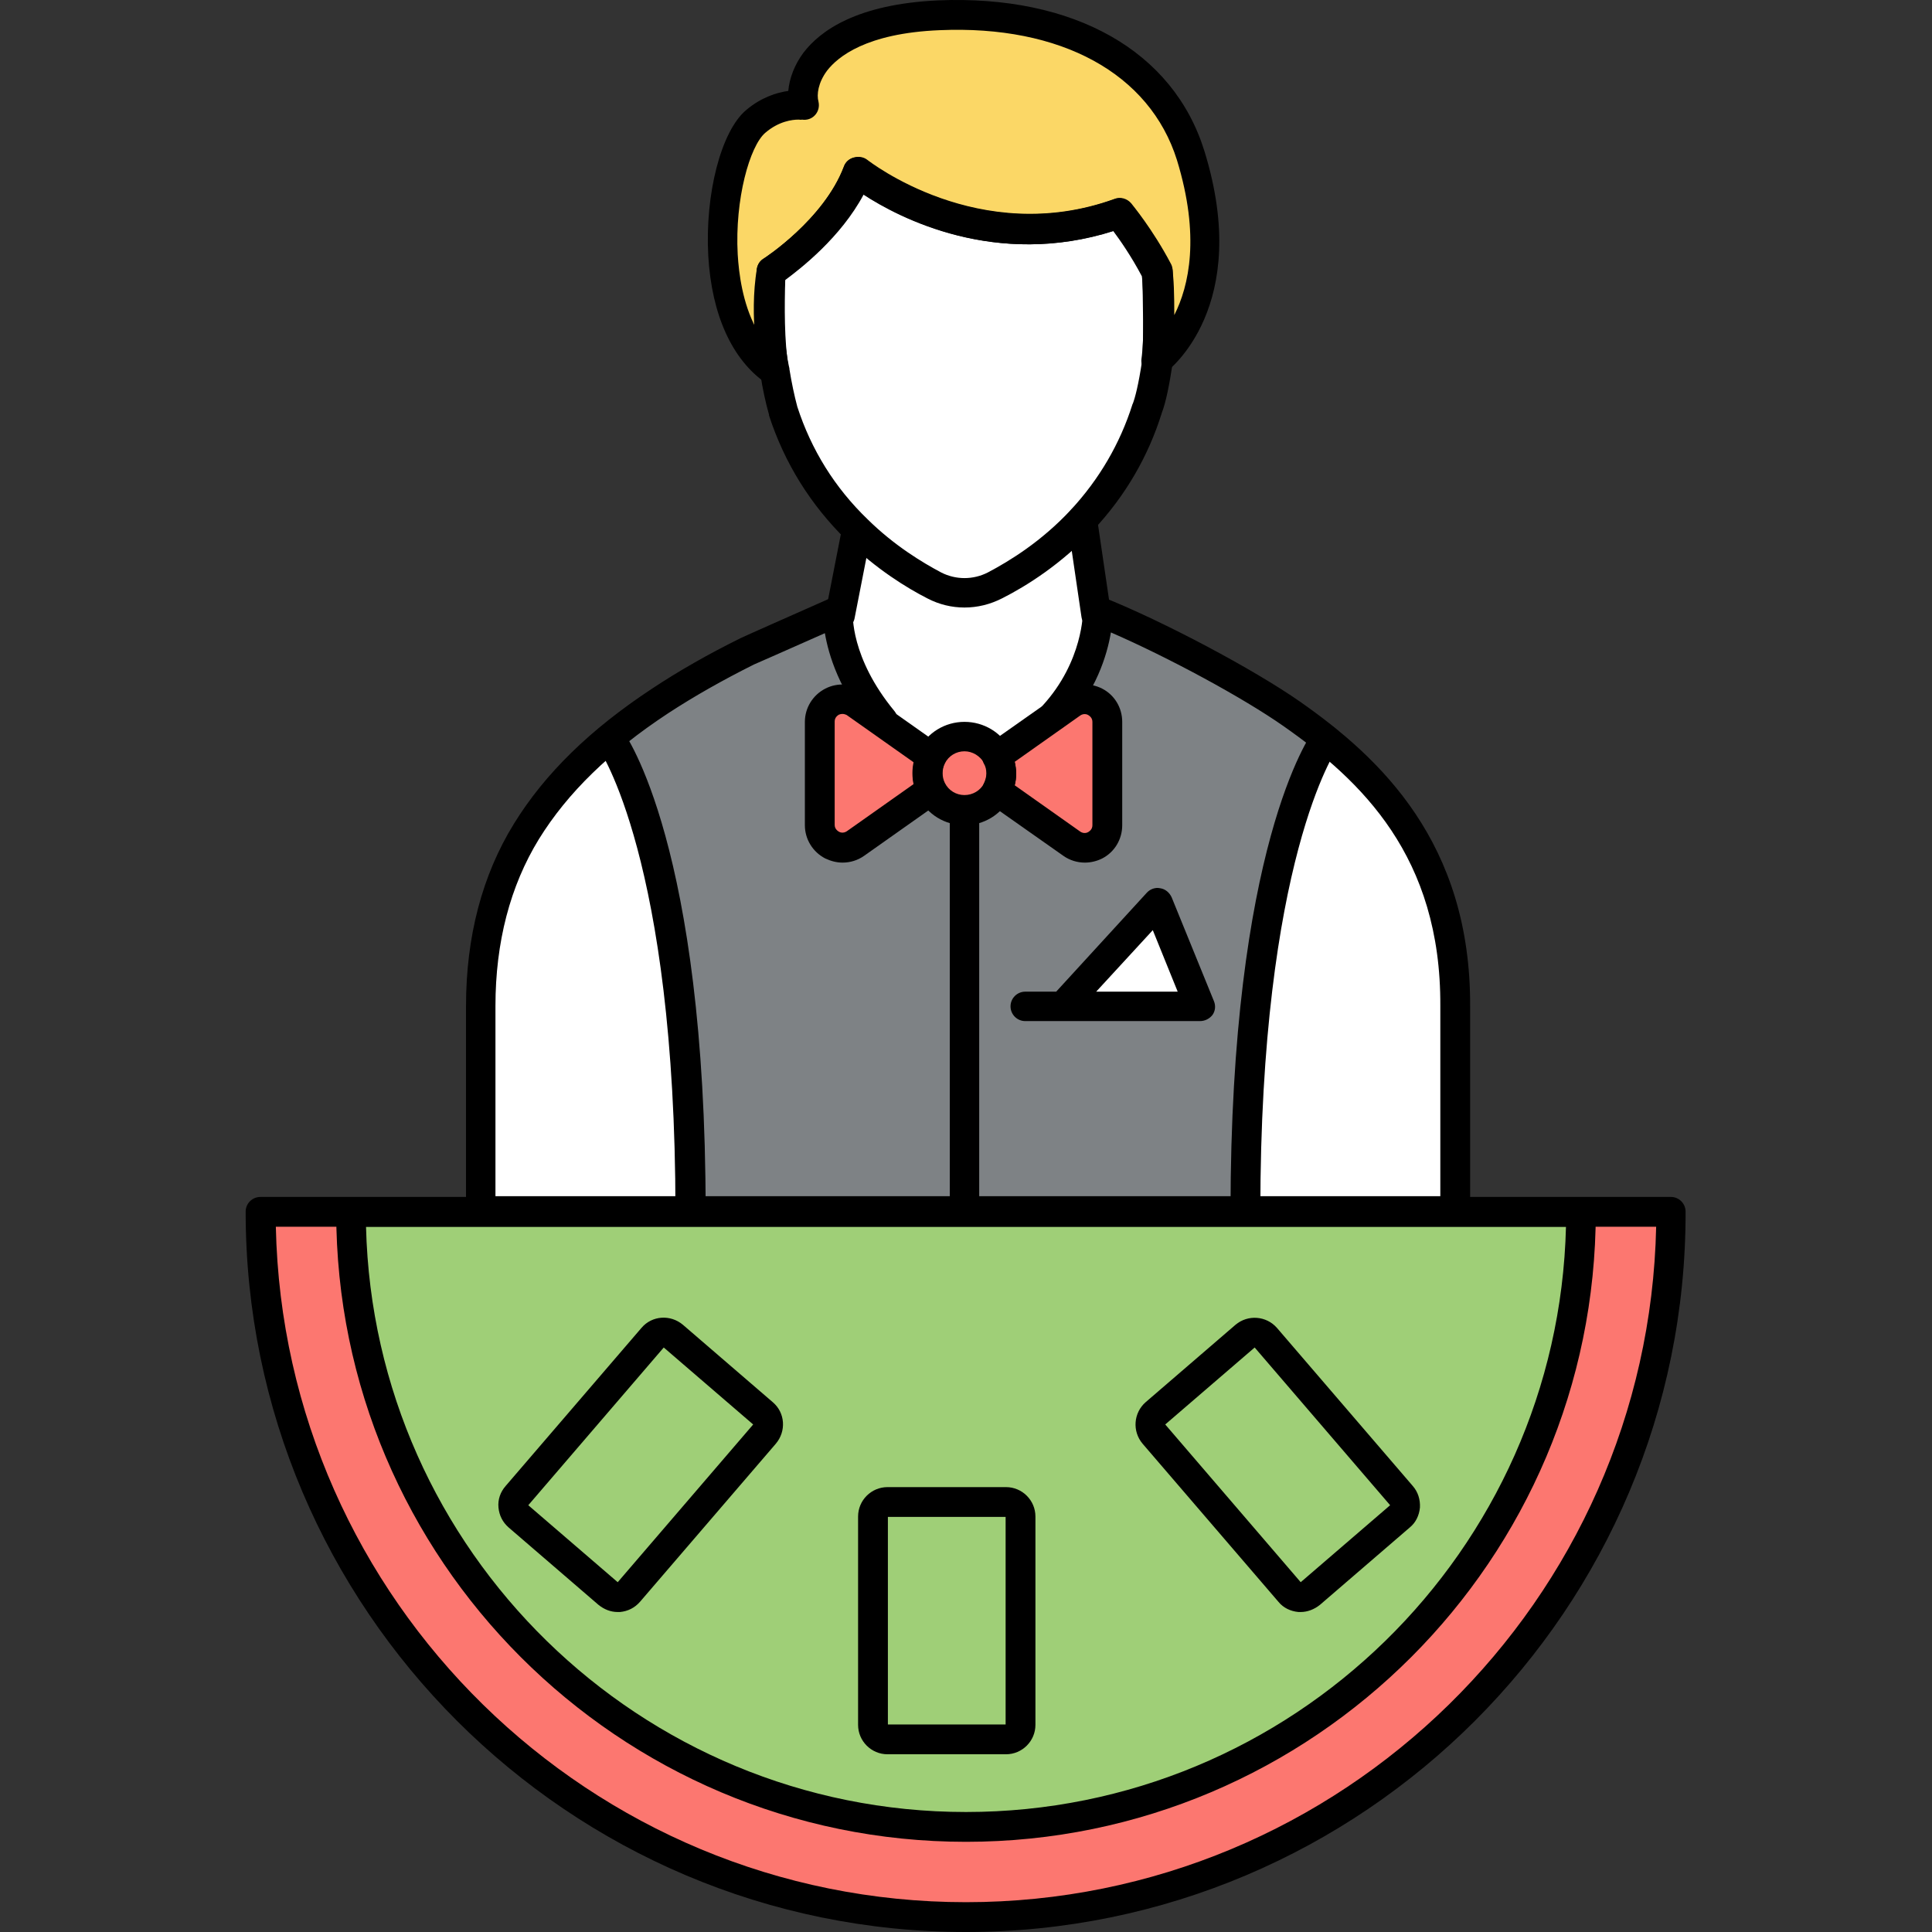 <svg id="Слой_1" enable-background="new 0 0 512 512" height="512" viewBox="0 0 512 512" width="512" xmlns="http://www.w3.org/2000/svg"><rect x="0" y="0" width="512" height="512" fill="#333333" stroke="none"/><g><path d="m306.6 95.6c-.6 4.5-1.5 9.5-2.7 12.7-3.9 12.4-10.3 22.1-17.1 29.4-8.1 8.7-16.9 14.2-23.1 17.4-5 2.6-11 2.6-16 0-5.5-2.8-13.1-7.5-20.5-14.7-7.7-7.5-15.2-17.8-19.6-31.5-.9-3.3-1.7-7-2.3-10.5 0 0 0 0 0-.1v-.1c-.2-2-1.9-17.9-1.1-24.8 0 0 0 0 0-.1.1-.5.2-1 .2-1.5 0 0 17-10.9 22.9-26.3 0 0 30.8 24.9 69.3 11 0 0 5.2 6.3 10 15.3 0 .1.6 18.5 0 23.8z" fill="#fff"/><g><g><path d="m227.1 131.1-5.8 47 22.3 43.6 38-10.5 11.9-33.6-9.7-55.7z" fill="#fff"/><path d="m442.9 321.1c0 103.2-83.7 186.9-186.9 186.9s-186.9-83.6-186.9-186.9z" fill="#fc7770"/><path d="m419 321.1c0 90-73 163-163 163s-163-73-163-163z" fill="#9fcf77"/><path d="m306.6 95.6c.7-5.1.8-19.7 0-23.8-4.8-9.1-10-15.3-10-15.3-38.5 13.9-69.3-11-69.3-11-5.9 15.5-22.9 26.3-22.9 26.3-.1.4-.4 19 .8 26.3v.1.1c-20.3-13.8-14.8-57.8-5-66.2 6.3-5.4 12.9-4.3 12.9-4.3-1.7-7.1 3.9-22.4 35.8-23.8 31.8-1.3 58.5 10.8 66.7 37.2 11.9 38.6-8.5 54-9 54.4z" fill="#fbd766"/><path d="m385.8 320.9h-258.3v-54.3c0-16.3 3.5-32.3 12.1-46.3 8.8-14.2 21.6-25.5 35.4-34.6 7.4-4.9 15.1-9.2 23.1-13.1 2.3-1.1 24.1-9.5 24.1-10.7 0 2 .2 3.9.5 5.7 3.5 18.3 23.2 37.2 33.9 37.3 10.7-.1 30.4-19 33.9-37.3.2-.8.3-1.7.4-2.6.1-1 .2-2.1.2-3.1 16.4 6.5 39.8 19.1 51.4 27.2 23.4 16.4 43.5 38 43.3 77.4z" fill="#fff"/><path d="m349.1 194.1c-2.2-1.7-4.4-3.3-6.7-4.9-11.6-8.1-35-20.7-51.4-27.2 0 1.1-9.5 43-34.4 43-25.8 0-34.4-41-34.4-43 0 .8-13.2 5.7-14.7 6.4-5 2.4-35.9 20.4-45.9 27.5 6.9 11.6 10.9 24 13.8 37.3 1.9 9.1 10.6 87.7 7.5 87.7h147.6s-6.5-67.2 18.6-126.8z" fill="#7e8285"/><g fill="#fc7770"><path d="m257.7 205 26.4 18.6c4 2.8 9.4 0 9.4-4.9v-27.4c0-4.8-5.5-7.7-9.4-4.9z"/><path d="m253.1 205-26.4 18.6c-4 2.8-9.4 0-9.4-4.9v-27.4c0-4.8 5.5-7.7 9.4-4.9z"/><circle cx="255.6" cy="205" r="9.8"/></g><path d="m318 266.7h-36.4l25.2-27.5z" fill="#fff"/></g><path d="m318 270.6h-46.3c-2.2 0-3.9-1.8-3.9-3.9 0-2.2 1.8-3.9 3.9-3.9h8.2l24-26.2c.9-1 2.3-1.5 3.6-1.2 1.3.2 2.4 1.1 3 2.4l11.2 27.5c.5 1.2.4 2.6-.4 3.7-.8 1-2 1.6-3.3 1.6zm-27.5-7.8h21.6l-6.6-16.3z"/><path d="m256 512c-105.2 0-190.9-85.6-190.9-190.9 0-2.2 1.8-3.9 3.9-3.9h373.8c2.2 0 3.9 1.8 3.9 3.9.2 105.3-85.5 190.9-190.7 190.9zm-182.9-186.9c2.1 99.1 83.4 179 182.9 179s180.8-80 182.9-179z"/><path d="m256 488.1c-92.1 0-166.9-74.9-166.9-166.9 0-2.2 1.8-3.9 3.9-3.9h326c2.2 0 3.9 1.8 3.9 3.9 0 92-74.8 166.9-166.9 166.9zm-159-163c2.1 85.9 72.6 155.1 159 155.1s156.9-69.2 159-155.1z"/><path d="m266.6 464.9h-31.4c-4.3 0-7.8-3.5-7.8-7.8v-55.2c0-4.3 3.5-7.8 7.8-7.8h31.4c4.3 0 7.8 3.5 7.8 7.8v55.2c0 4.3-3.5 7.8-7.8 7.8zm-31.3-7.9h31.2v-55h-31.2z"/><path d="m344.7 427.2c-.2 0-.4 0-.6 0-2.1-.2-4-1.1-5.3-2.7l-36-41.9c-2.8-3.3-2.4-8.2.8-11l23.8-20.5c3.3-2.8 8.2-2.4 11 .8l36 41.9c1.4 1.6 2 3.6 1.9 5.7-.2 2.1-1.1 4-2.7 5.3l-23.8 20.5c-1.5 1.2-3.3 1.9-5.1 1.9zm-35.9-49.7 35.9 41.8 23.7-20.4-35.9-41.8zm59.7 21.3c-.1 0-.1 0 0 0z"/><path d="m163.7 427.2c-1.9 0-3.6-.7-5.1-1.9l-23.8-20.5c-1.6-1.4-2.5-3.2-2.7-5.3s.5-4.1 1.9-5.7l36-41.9c2.8-3.3 7.7-3.6 11-.8l23.8 20.5c3.3 2.8 3.6 7.7.8 11l-36 41.9c-1.4 1.6-3.2 2.5-5.3 2.7-.2 0-.4 0-.6 0zm-23.7-28.3 23.7 20.4 35.9-41.8-23.7-20.4z"/><path d="m255.6 161c-3.4 0-6.7-.8-9.8-2.4-5.5-2.8-13.6-7.8-21.4-15.4-9.6-9.4-16.5-20.5-20.6-33.1 0-.1 0-.1 0-.2-.9-3.2-1.7-6.8-2.3-10.8-.3-1.5-3.1-14.9-.9-28 .2-1.1.8-2 1.8-2.6.2-.1 16-10.4 21.3-24.4.4-1.2 1.4-2.1 2.7-2.4 1.2-.3 2.5-.1 3.5.7.3.2 29.6 23.3 65.5 10.3 1.5-.6 3.3-.1 4.4 1.2.2.3 5.6 6.7 10.5 16 .3.5.4 1.1.5 1.7 0 .7.5 18.1 0 24v.4c-.9 6-1.8 10.5-2.9 13.4-3.6 11.6-9.7 22-18 30.9-8.6 9.2-17.9 15-24.2 18.2-3.3 1.7-6.7 2.5-10.1 2.5zm-44.3-53.2c3.7 11.4 9.9 21.4 18.6 29.8 7.1 7 14.6 11.5 19.5 14.1 3.9 2 8.5 2 12.4 0 5.7-3 14.2-8.2 22-16.6 7.5-8.1 13-17.5 16.3-27.9 0-.1 0-.1.1-.2.6-1.6 1.5-4.9 2.5-11.6v-.1c.4-4 .2-16.7 0-22.3-2.8-5.2-5.7-9.4-7.5-11.8-31.1 9.9-56.7-3.4-66.3-9.7-6.1 11.5-16.9 19.8-20.8 22.7-1.6 11.5 1 23.2 1.1 23.4v.2c.6 3.7 1.3 7 2.1 10z"/><path d="m205.3 102.3c-.8 0-1.5-.2-2.2-.7-9.1-6.2-14.5-18.2-15.4-33.8-.9-16.4 3.4-33 10-38.6 4-3.4 8.2-4.7 11.2-5.1.3-3.4 1.7-7 4-10.1 4.4-5.8 14.1-12.9 35.7-13.9 36-1.5 62.4 13.4 70.6 40 12.7 41.1-9.4 58-10.4 58.7-1.3.9-3 1-4.4.2s-2.1-2.4-1.9-3.9c.7-4.7.7-17.8.1-21.9-2.8-5.3-5.8-9.6-7.6-12-31.1 9.9-56.7-3.4-66.3-9.7-6 11.3-16.5 19.5-20.6 22.5-.2 7-.3 16.4.9 23.5 0 .1 0 .3.1.4v.5c0 1.5-.8 2.8-2.1 3.5-.4.3-1.1.4-1.7.4zm6.3-70.6c-1.6 0-5.2.4-8.8 3.5-4.1 3.5-8.1 17.6-7.3 32.2.3 5.1 1.3 12.9 4.8 19.5-.1-4.3-.1-9.3.2-15.1.1-1.3.7-2.5 1.8-3.2.2-.1 16-10.4 21.3-24.4.4-1.2 1.4-2.1 2.7-2.4 1.2-.3 2.5-.1 3.5.7.3.2 29.6 23.3 65.5 10.3 1.5-.6 3.3-.1 4.4 1.2.2.3 5.6 6.7 10.5 16 .2.3.3.7.4 1.1.5 2.3.6 7.3.6 12.4 3.9-7.7 6.9-20.9.7-41.1-7.2-22.9-30.7-35.8-62.9-34.4-19.5.8-27 7.1-29.8 10.7-2.4 3.2-2.8 6.4-2.3 8.2.3 1.3 0 2.6-.9 3.6s-2.2 1.4-3.5 1.2c-.1.1-.4 0-.9 0z"/><path d="m385.8 324.9h-258.3c-1 0-2-.4-2.8-1.2-.7-.7-1.2-1.7-1.2-2.8v-54.3c0-18.4 4.3-34.7 12.7-48.3 8.2-13.3 20.2-25 36.6-35.8 7.1-4.7 14.8-9.1 23.5-13.4 1.9-.9 13.9-6.2 22.7-10.1l1.5-.7c1.3-.6 2.8-.4 3.9.4s1.7 2.2 1.6 3.6c0 .4-.7 11.9 11 26.1 1.4 1.7 1.1 4.2-.5 5.5-1.7 1.4-4.2 1.2-5.5-.5-8.6-10.4-11.4-19.8-12.4-25.6-11.3 5-17.6 7.8-18.8 8.3-8.4 4.2-15.8 8.4-22.7 12.9-15.5 10.2-26.7 21.1-34.3 33.4-7.6 12.4-11.5 27.3-11.5 44.2v50.4h250.4v-50.4c.2-39.6-20.9-59.7-41.6-74.2-10.7-7.5-30.5-18.2-45.7-24.8-1 6-3.9 15.6-12.2 24.7-1.5 1.6-4 1.7-5.6.3-1.6-1.5-1.7-4-.3-5.6 10.8-11.8 10.7-24.9 10.7-25 0-1.3.6-2.6 1.7-3.3s2.5-.9 3.7-.4c16 6.4 39.9 19.1 52.2 27.7 21.1 14.8 45.2 37.3 45 80.7v54.3c0 1-.4 2-1.2 2.8-.6.7-1.6 1.1-2.6 1.1z"/><path d="m255.6 218.7c-5.2 0-9.9-2.9-12.2-7.5-1-1.9-1.5-4-1.5-6.2s.5-4.3 1.5-6.2c2.3-4.6 7-7.5 12.2-7.5 5.1 0 9.8 2.8 12.1 7.3 1 1.9 1.6 4.2 1.6 6.4s-.6 4.4-1.6 6.4c-2.4 4.5-7 7.3-12.1 7.3zm0-19.6c-2.2 0-4.2 1.2-5.2 3.2-.4.8-.6 1.7-.6 2.6s.2 1.8.6 2.6c1 2 3 3.2 5.2 3.2s4.2-1.2 5.2-3.1c.4-.8.7-1.8.7-2.7 0-1-.2-1.9-.7-2.7-1.1-1.9-3.1-3.1-5.2-3.1z"/><path d="m287.5 228.6c-2 0-4-.6-5.7-1.8l-19.9-14c-1.6-1.1-2.1-3.3-1.2-5.1.4-.8.7-1.8.7-2.7 0-1-.2-1.9-.7-2.7-.9-1.8-.4-3.9 1.2-5.1l19.9-14c3-2.1 7-2.4 10.3-.7s5.3 5.1 5.3 8.8v27.4c0 3.7-2 7.1-5.3 8.8-1.4.7-3 1.1-4.6 1.1zm-18.6-20.5 17.4 12.3c.9.6 1.8.3 2.1.1s1.1-.7 1.1-1.8v-27.4c0-1.1-.8-1.6-1.1-1.8s-1.2-.5-2.1.1l-17.4 12.3c.2 1 .4 2 .4 3.1 0 1-.1 2-.4 3.1z"/><path d="m223.3 228.6c-1.6 0-3.1-.4-4.6-1.1-3.3-1.7-5.4-5.1-5.4-8.8v-27.4c0-3.7 2.1-7.1 5.4-8.8s7.2-1.4 10.3.7l20.1 14.2c1.6 1.1 2.1 3.3 1.2 5-.4.8-.6 1.7-.6 2.6s.2 1.8.6 2.6c.9 1.7.4 3.9-1.2 5l-20.1 14.2c-1.7 1.2-3.7 1.8-5.7 1.8zm0-39.4c-.4 0-.8.1-1 .2-.3.2-1.1.7-1.1 1.8v27.4c0 1.1.8 1.6 1.1 1.8s1.2.5 2.1-.1l17.7-12.5c-.2-.9-.3-1.9-.3-2.9s.1-1.9.3-2.9l-17.7-12.5c-.4-.2-.8-.3-1.1-.3z"/><path d="m182.9 324.9c-2.2 0-3.9-1.8-3.9-3.9 0-93.3-20.2-122.4-20.4-122.7-1.3-1.8-.9-4.2.9-5.5 1.7-1.3 4.2-.9 5.5.8.9 1.2 22 30.8 22 127.4-.1 2.1-1.9 3.9-4.1 3.9z"/><path d="m330 324.9c-2.2 0-3.9-1.8-3.9-3.9 0-96.5 21.1-126.2 22-127.4 1.3-1.7 3.8-2.1 5.5-.8s2.1 3.7.8 5.5c-.3.4-20.4 29.7-20.4 122.7-.1 2.1-1.9 3.9-4 3.9z"/><path d="m222.7 166.9c-.3 0-.5 0-.8-.1-2.1-.4-3.5-2.5-3.1-4.6l4.4-22.5c.4-2.1 2.5-3.5 4.6-3.1s3.5 2.5 3.1 4.6l-4.4 22.5c-.3 1.9-1.9 3.2-3.8 3.2z"/><path d="m290.5 166.9c-1.9 0-3.6-1.4-3.9-3.4l-3.7-25.2c-.3-2.2 1.2-4.2 3.3-4.5s4.2 1.2 4.5 3.3l3.7 25.2c.3 2.2-1.2 4.2-3.3 4.5-.2.1-.4.1-.6.1z"/><path d="m255.6 322.6c-2.2 0-3.9-1.8-3.9-3.9v-103.9c0-2.2 1.8-3.9 3.9-3.9 2.2 0 3.9 1.8 3.9 3.9v103.9c0 2.1-1.8 3.9-3.9 3.9z"/></g></g></svg>